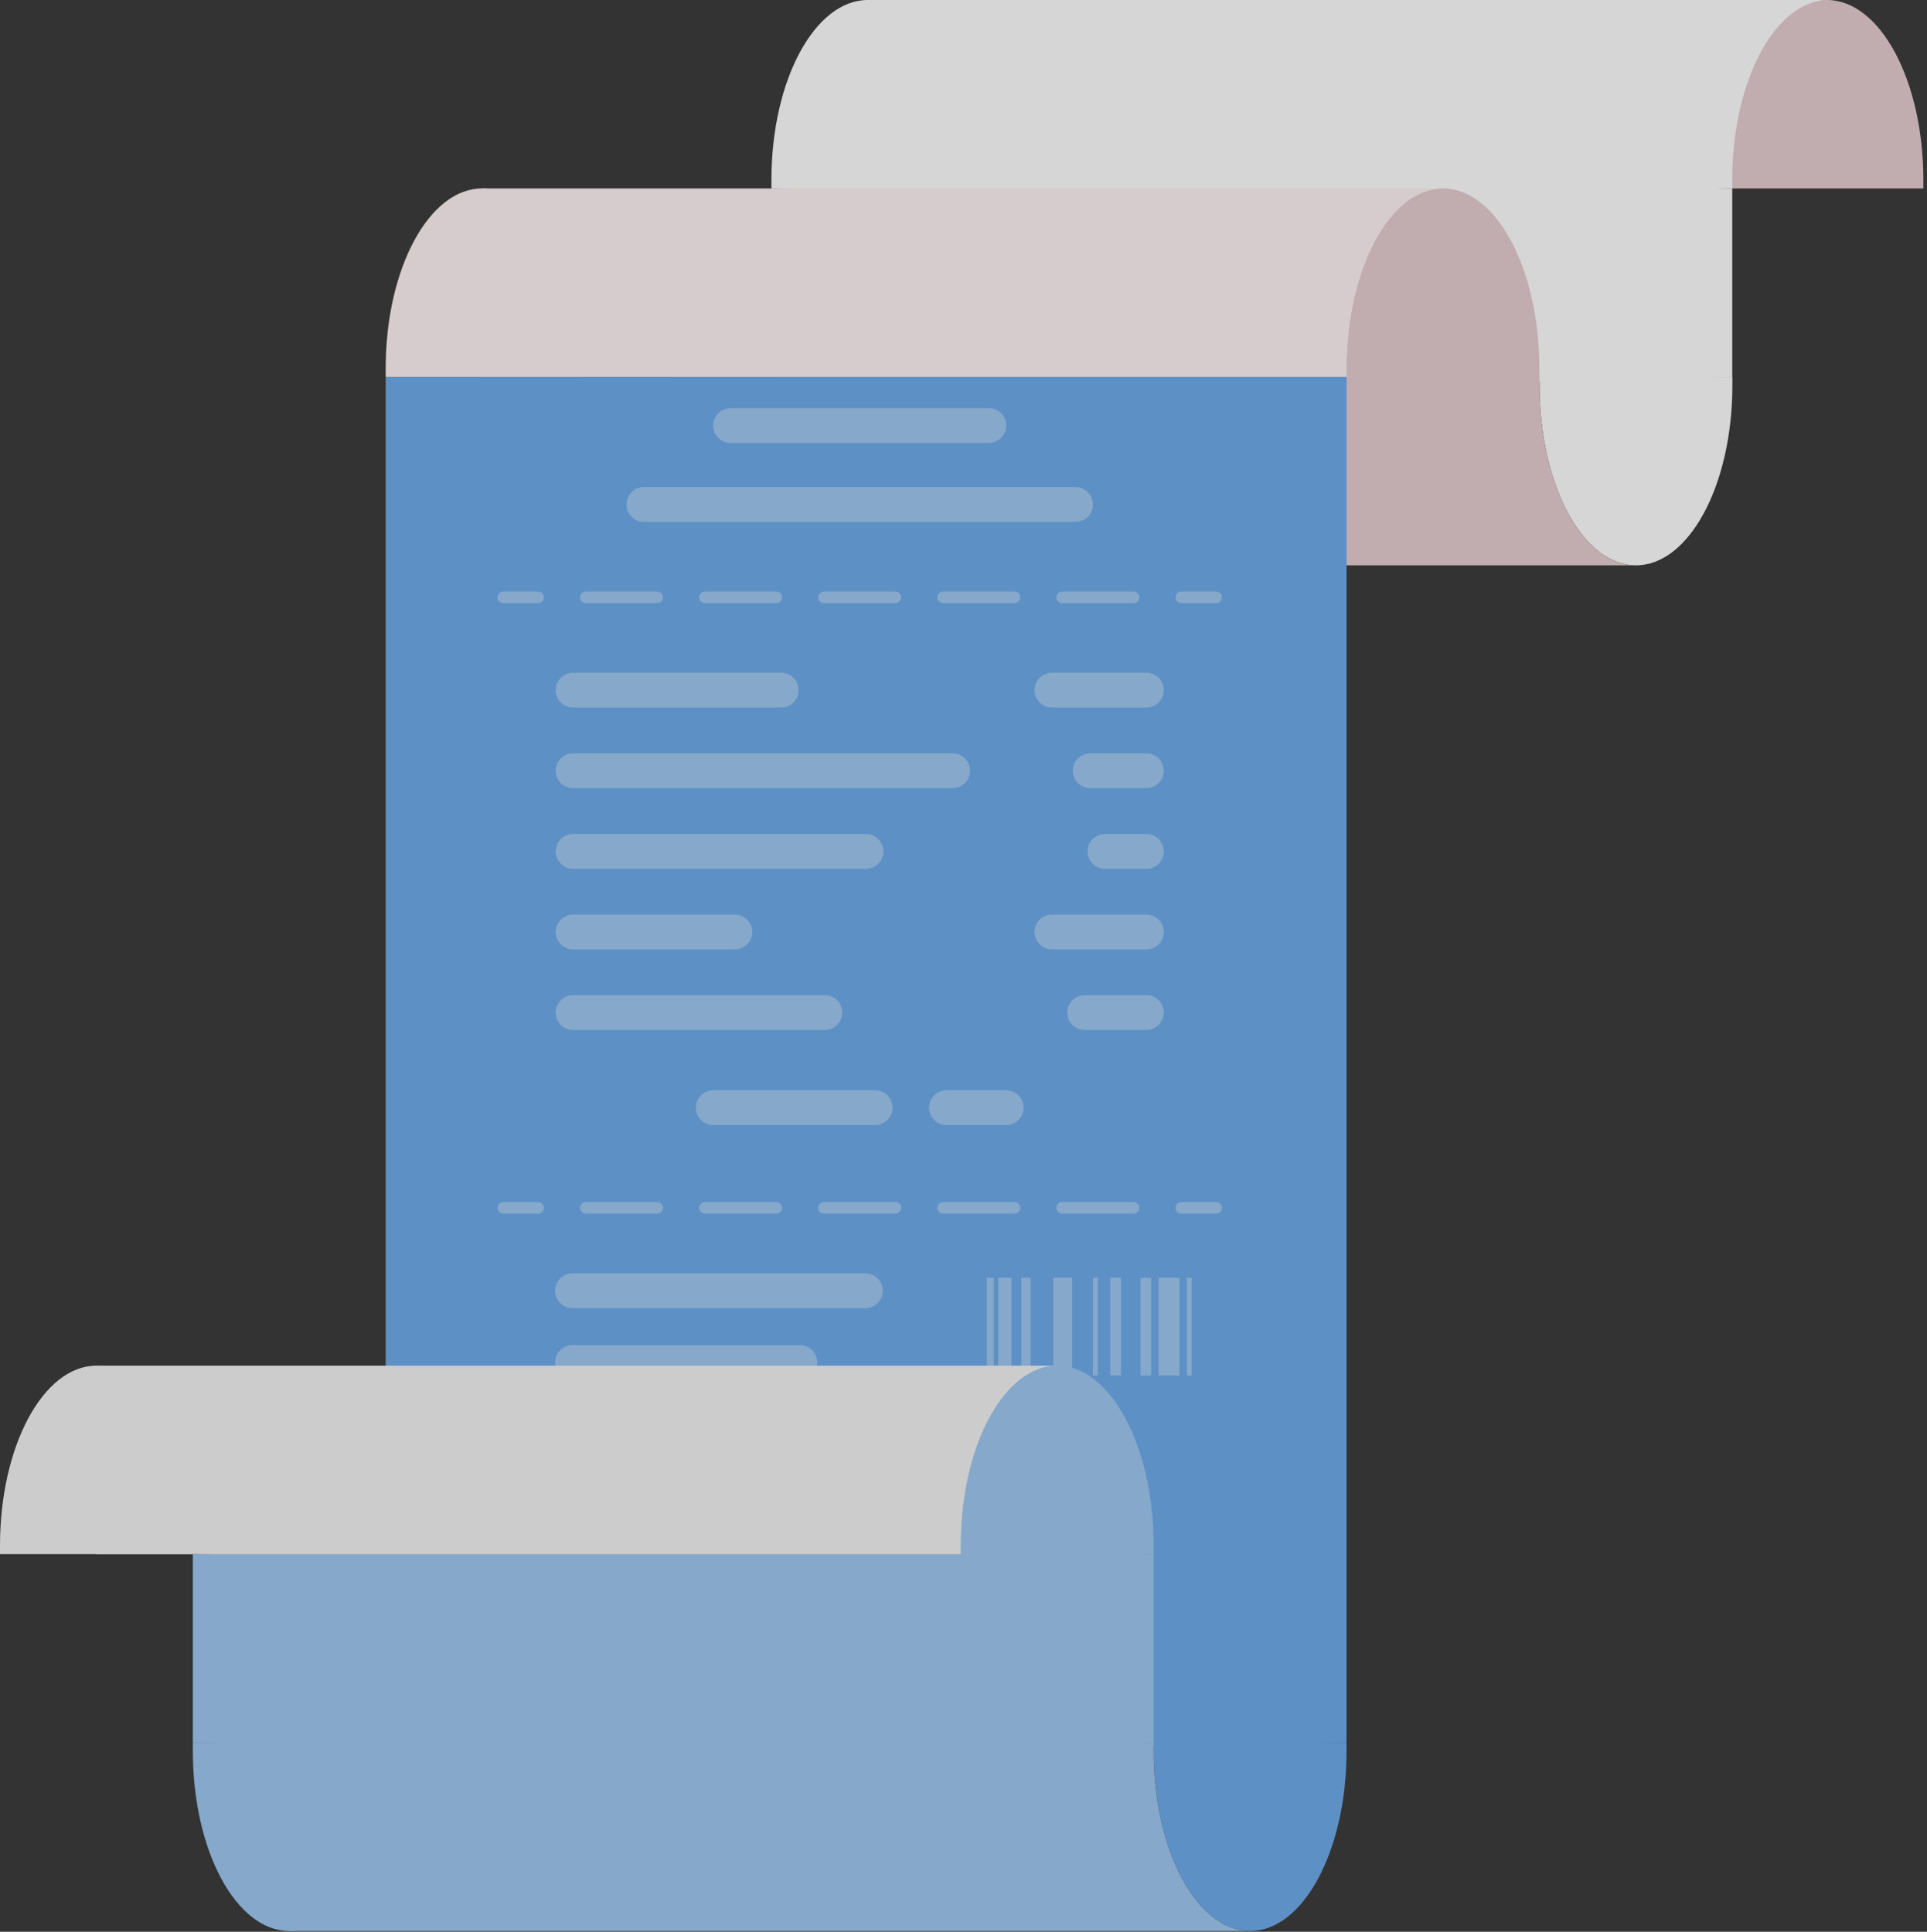 <?xml version="1.0" encoding="utf-8"?>
<svg xmlns="http://www.w3.org/2000/svg" fill="none" height="100%" overflow="visible" preserveAspectRatio="none" style="display: block;" viewBox="0 0 373 374" width="100%">
<rect x="0" y="0" width="373" height="374" fill="#333333" stroke="none"/>
<g clip-path="url(#clip0_0_509)" id="Layer_1" opacity="0.8">
<path d="M372.296 36.486V34.828C372.296 15.594 363.938 0 353.632 0C343.327 0 334.968 15.594 334.968 34.828V36.486H372.296Z" fill="#E5CAD0" id="Vector"/>
<path d="M186.603 36.486C186.618 35.933 186.647 35.385 186.647 34.828C186.647 15.594 178.288 0 167.983 0C157.677 0 149.319 15.594 149.319 34.828V36.486H186.603Z" fill="white" id="Vector_2"/>
<path d="M353.965 0H167.983V36.486H335.3V34.828C335.3 15.594 343.659 0 353.965 0Z" fill="white" id="Vector_3"/>
<path d="M149.319 36.486L242.263 34.236L335.3 36.486V72.966L242.263 75.217L149.319 72.966V36.486Z" fill="white" id="Vector_4"/>
<path d="M335.325 72.966V74.625C335.325 93.858 326.966 109.452 316.661 109.452C306.355 109.452 297.996 93.858 297.996 74.625V72.966H335.325Z" fill="white" id="Vector_5"/>
<path d="M316.661 109.452H130.679V72.966H297.996V74.625C297.996 93.858 306.355 109.452 316.661 109.452Z" fill="#E5CAD0" id="Vector_6"/>
<path d="M74.657 72.966H260.644V337.366L149.006 339.616L74.657 337.366V72.966Z" fill="#68A7EA" id="Vector_7"/>
<path d="M260.644 337.366V339.025C260.644 358.258 252.285 373.852 241.979 373.852C231.674 373.852 223.315 358.258 223.315 339.025V337.366H260.644Z" fill="#68A7EA" id="Vector_8"/>
<path d="M74.613 337.366C74.628 337.919 74.657 338.467 74.657 339.025C74.657 358.258 66.298 373.852 55.993 373.852C45.687 373.852 37.328 358.258 37.328 339.025V337.366H74.613Z" fill="#9AC5F1" id="Vector_9"/>
<path d="M241.975 373.852H55.993V337.366H223.31V339.025C223.31 358.258 231.669 373.852 241.975 373.852Z" fill="#9AC5F1" id="Vector_10"/>
<path d="M37.328 337.366L130.273 339.616L223.31 337.366V300.886L130.273 298.636L37.328 300.886V337.366Z" fill="#9AC5F1" id="Vector_11"/>
<g id="Group">
<path d="M191.401 85.763H141.42C139.556 85.763 138.045 84.251 138.045 82.388C138.045 80.524 139.556 79.012 141.42 79.012H191.401C193.265 79.012 194.776 80.524 194.776 82.388C194.776 84.251 193.265 85.763 191.401 85.763Z" fill="#9AC5F1" id="Vector_12"/>
<g id="Group_2">
<path d="M194.761 217.823H183.199C181.335 217.823 179.824 216.312 179.824 214.448C179.824 212.584 181.335 211.073 183.199 211.073H194.761C196.625 211.073 198.136 212.584 198.136 214.448C198.136 216.312 196.625 217.823 194.761 217.823Z" fill="#9AC5F1" id="Vector_13"/>
<path d="M169.396 217.823H138.064C136.201 217.823 134.69 216.312 134.69 214.448C134.69 212.584 136.201 211.073 138.064 211.073H169.396C171.26 211.073 172.771 212.584 172.771 214.448C172.771 216.312 171.26 217.823 169.396 217.823Z" fill="#9AC5F1" id="Vector_14"/>
</g>
<g id="Group_3">
<path d="M151.212 136.991H110.924C109.061 136.991 107.549 135.48 107.549 133.616C107.549 131.752 109.061 130.241 110.924 130.241H151.212C153.075 130.241 154.586 131.752 154.586 133.616C154.586 135.48 153.075 136.991 151.212 136.991Z" fill="#9AC5F1" id="Vector_15"/>
<path d="M221.897 136.991H203.619C201.756 136.991 200.244 135.48 200.244 133.616C200.244 131.752 201.756 130.241 203.619 130.241H221.897C223.76 130.241 225.272 131.752 225.272 133.616C225.272 135.48 223.76 136.991 221.897 136.991Z" fill="#9AC5F1" id="Vector_16"/>
</g>
<g id="Group_4">
<path d="M221.897 152.6H211.019C209.156 152.6 207.644 151.088 207.644 149.225C207.644 147.361 209.156 145.85 211.019 145.85H221.897C223.76 145.85 225.272 147.361 225.272 149.225C225.272 151.088 223.76 152.6 221.897 152.6Z" fill="#9AC5F1" id="Vector_17"/>
<path d="M184.407 152.6H110.924C109.061 152.6 107.549 151.088 107.549 149.225C107.549 147.361 109.061 145.85 110.924 145.85H184.407C186.27 145.85 187.782 147.361 187.782 149.225C187.782 151.088 186.27 152.6 184.407 152.6Z" fill="#9AC5F1" id="Vector_18"/>
</g>
<g id="Group_5">
<path d="M221.897 168.204H213.876C212.012 168.204 210.501 166.692 210.501 164.829C210.501 162.965 212.012 161.454 213.876 161.454H221.897C223.76 161.454 225.272 162.965 225.272 164.829C225.272 166.692 223.76 168.204 221.897 168.204Z" fill="#9AC5F1" id="Vector_19"/>
<path d="M167.626 168.204H110.924C109.061 168.204 107.549 166.692 107.549 164.829C107.549 162.965 109.061 161.454 110.924 161.454H167.626C169.489 161.454 171.001 162.965 171.001 164.829C171.001 166.692 169.489 168.204 167.626 168.204Z" fill="#9AC5F1" id="Vector_20"/>
</g>
<g id="Group_6">
<path d="M221.897 183.813H203.619C201.756 183.813 200.244 182.301 200.244 180.438C200.244 178.574 201.756 177.062 203.619 177.062H221.897C223.76 177.062 225.272 178.574 225.272 180.438C225.272 182.301 223.76 183.813 221.897 183.813Z" fill="#9AC5F1" id="Vector_21"/>
<path d="M142.256 183.813H110.919C109.056 183.813 107.544 182.301 107.544 180.438C107.544 178.574 109.056 177.062 110.919 177.062H142.256C144.12 177.062 145.631 178.574 145.631 180.438C145.631 182.301 144.12 183.813 142.256 183.813Z" fill="#9AC5F1" id="Vector_22"/>
</g>
<g id="Group_7">
<path d="M221.897 199.416H209.958C208.094 199.416 206.583 197.905 206.583 196.041C206.583 194.178 208.094 192.666 209.958 192.666H221.897C223.76 192.666 225.272 194.178 225.272 196.041C225.272 197.905 223.76 199.416 221.897 199.416Z" fill="#9AC5F1" id="Vector_23"/>
<path d="M159.663 199.416H110.919C109.056 199.416 107.544 197.905 107.544 196.041C107.544 194.178 109.056 192.666 110.919 192.666H159.663C161.527 192.666 163.038 194.178 163.038 196.041C163.038 197.905 161.527 199.416 159.663 199.416Z" fill="#9AC5F1" id="Vector_24"/>
</g>
<path d="M167.513 253.262H110.812C108.948 253.262 107.437 251.75 107.437 249.887C107.437 248.023 108.948 246.512 110.812 246.512H167.513C169.377 246.512 170.888 248.023 170.888 249.887C170.888 251.75 169.377 253.262 167.513 253.262Z" fill="#9AC5F1" id="Vector_25"/>
<path d="M154.831 267.159H110.812C108.948 267.159 107.437 265.647 107.437 263.783C107.437 261.92 108.948 260.408 110.812 260.408H154.831C156.694 260.408 158.206 261.92 158.206 263.783C158.206 265.647 156.694 267.159 154.831 267.159Z" fill="#9AC5F1" id="Vector_26"/>
<path d="M208.192 101.048H124.634C122.77 101.048 121.259 99.537 121.259 97.673C121.259 95.809 122.77 94.298 124.634 94.298H208.192C210.056 94.298 211.567 95.809 211.567 97.673C211.567 99.537 210.056 101.048 208.192 101.048Z" fill="#9AC5F1" id="Vector_27"/>
<g id="Group_8">
<path d="M104.165 234.973H97.415C96.794 234.973 96.29 234.469 96.29 233.848C96.29 233.226 96.794 232.723 97.415 232.723H104.165C104.786 232.723 105.29 233.226 105.29 233.848C105.29 234.469 104.786 234.973 104.165 234.973Z" fill="#9AC5F1" id="Vector_28"/>
<path d="M219.432 234.973H205.6C204.979 234.973 204.475 234.469 204.475 233.848C204.475 233.226 204.979 232.723 205.6 232.723H219.432C220.053 232.723 220.557 233.226 220.557 233.848C220.557 234.469 220.053 234.973 219.432 234.973ZM196.38 234.973H182.548C181.927 234.973 181.424 234.469 181.424 233.848C181.424 233.226 181.927 232.723 182.548 232.723H196.38C197.002 232.723 197.505 233.226 197.505 233.848C197.505 234.469 197.002 234.973 196.38 234.973ZM173.324 234.973H159.492C158.871 234.973 158.367 234.469 158.367 233.848C158.367 233.226 158.871 232.723 159.492 232.723H173.324C173.945 232.723 174.449 233.226 174.449 233.848C174.449 234.469 173.945 234.973 173.324 234.973ZM150.272 234.973H136.441C135.819 234.973 135.316 234.469 135.316 233.848C135.316 233.226 135.819 232.723 136.441 232.723H150.272C150.894 232.723 151.397 233.226 151.397 233.848C151.397 234.469 150.894 234.973 150.272 234.973ZM127.221 234.973H113.389C112.768 234.973 112.264 234.469 112.264 233.848C112.264 233.226 112.768 232.723 113.389 232.723H127.221C127.842 232.723 128.346 233.226 128.346 233.848C128.346 234.469 127.842 234.973 127.221 234.973Z" fill="#9AC5F1" id="Vector_29"/>
<path d="M235.406 234.973H228.656C228.035 234.973 227.531 234.469 227.531 233.848C227.531 233.226 228.035 232.723 228.656 232.723H235.406C236.027 232.723 236.531 233.226 236.531 233.848C236.531 234.469 236.027 234.973 235.406 234.973Z" fill="#9AC5F1" id="Vector_30"/>
</g>
<g id="Group_9">
<path d="M104.165 116.77H97.415C96.794 116.77 96.29 116.266 96.29 115.645C96.29 115.024 96.794 114.52 97.415 114.52H104.165C104.786 114.52 105.29 115.024 105.29 115.645C105.29 116.266 104.786 116.77 104.165 116.77Z" fill="#9AC5F1" id="Vector_31"/>
<path d="M219.432 116.77H205.6C204.979 116.77 204.475 116.266 204.475 115.645C204.475 115.024 204.979 114.52 205.6 114.52H219.432C220.053 114.52 220.557 115.024 220.557 115.645C220.557 116.266 220.053 116.77 219.432 116.77ZM196.38 116.77H182.548C181.927 116.77 181.424 116.266 181.424 115.645C181.424 115.024 181.927 114.52 182.548 114.52H196.38C197.002 114.52 197.505 115.024 197.505 115.645C197.505 116.266 197.002 116.77 196.38 116.77ZM173.324 116.77H159.492C158.871 116.77 158.367 116.266 158.367 115.645C158.367 115.024 158.871 114.52 159.492 114.52H173.324C173.945 114.52 174.449 115.024 174.449 115.645C174.449 116.266 173.945 116.77 173.324 116.77ZM150.272 116.77H136.441C135.819 116.77 135.316 116.266 135.316 115.645C135.316 115.024 135.819 114.52 136.441 114.52H150.272C150.894 114.52 151.397 115.024 151.397 115.645C151.397 116.266 150.894 116.77 150.272 116.77ZM127.221 116.77H113.389C112.768 116.77 112.264 116.266 112.264 115.645C112.264 115.024 112.768 114.52 113.389 114.52H127.221C127.842 114.52 128.346 115.024 128.346 115.645C128.346 116.266 127.842 116.77 127.221 116.77Z" fill="#9AC5F1" id="Vector_32"/>
<path d="M235.406 116.77H228.656C228.035 116.77 227.531 116.266 227.531 115.645C227.531 115.024 228.035 114.52 228.656 114.52H235.406C236.027 114.52 236.531 115.024 236.531 115.645C236.531 116.266 236.027 116.77 235.406 116.77Z" fill="#9AC5F1" id="Vector_33"/>
</g>
<g id="Group_10">
<path d="M192.365 247.368H191.015V266.303H192.365V247.368Z" fill="#9AC5F1" id="Vector_34"/>
<path d="M195.784 247.368H193.221V266.303H195.784V247.368Z" fill="#9AC5F1" id="Vector_35"/>
<path d="M199.515 247.368H197.696V266.303H199.515V247.368Z" fill="#9AC5F1" id="Vector_36"/>
<path d="M207.537 247.368H203.854V266.303H207.537V247.368Z" fill="#9AC5F1" id="Vector_37"/>
<path d="M212.511 247.368H211.562V266.303H212.511V247.368Z" fill="#9AC5F1" id="Vector_38"/>
<path d="M230.666 247.368H229.718V266.303H230.666V247.368Z" fill="#9AC5F1" id="Vector_39"/>
<path d="M216.986 247.368H214.917V266.303H216.986V247.368Z" fill="#9AC5F1" id="Vector_40"/>
<path d="M222.831 247.368H220.762V266.303H222.831V247.368Z" fill="#9AC5F1" id="Vector_41"/>
<path d="M228.299 247.368H224.245V266.303H228.299V247.368Z" fill="#9AC5F1" id="Vector_42"/>
</g>
</g>
<path d="M223.31 300.886V299.228C223.31 279.994 214.952 264.4 204.646 264.4C194.341 264.4 185.982 279.994 185.982 299.228V300.886H223.31Z" fill="#9AC5F1" id="Vector_43"/>
<path d="M37.284 300.886C37.299 300.333 37.328 299.785 37.328 299.228C37.328 279.994 28.97 264.4 18.664 264.4C8.359 264.4 1.58239e-05 279.994 1.58239e-05 299.228V300.886H37.284Z" fill="#F2F2F2" id="Vector_44"/>
<path d="M204.646 264.4H18.664V300.886H185.982V299.228C185.982 279.994 194.341 264.4 204.646 264.4Z" fill="#F2F2F2" id="Vector_45"/>
<path d="M297.997 72.966C297.997 72.966 297.972 71.866 297.972 71.308C297.972 52.075 289.613 36.481 279.308 36.481C269.002 36.481 260.644 52.075 260.644 71.308V72.966H297.997Z" fill="#E5CAD0" id="Vector_46"/>
<path d="M111.941 72.966C111.956 72.414 111.985 71.866 111.985 71.308C111.985 52.075 103.627 36.481 93.321 36.481C83.016 36.481 74.657 52.075 74.657 71.308C74.657 71.866 74.642 72.414 74.657 72.966H111.941Z" fill="#FFF3F5" id="Vector_47"/>
<path d="M279.308 36.486H93.321V72.972H260.639V71.313C260.639 52.08 268.998 36.486 279.303 36.486H279.308Z" fill="#FFF3F5" id="Vector_48"/>
</g>
<defs>
<clipPath id="clip0_0_509">
<rect fill="white" height="373.852" width="372.296"/>
</clipPath>
</defs>
</svg>